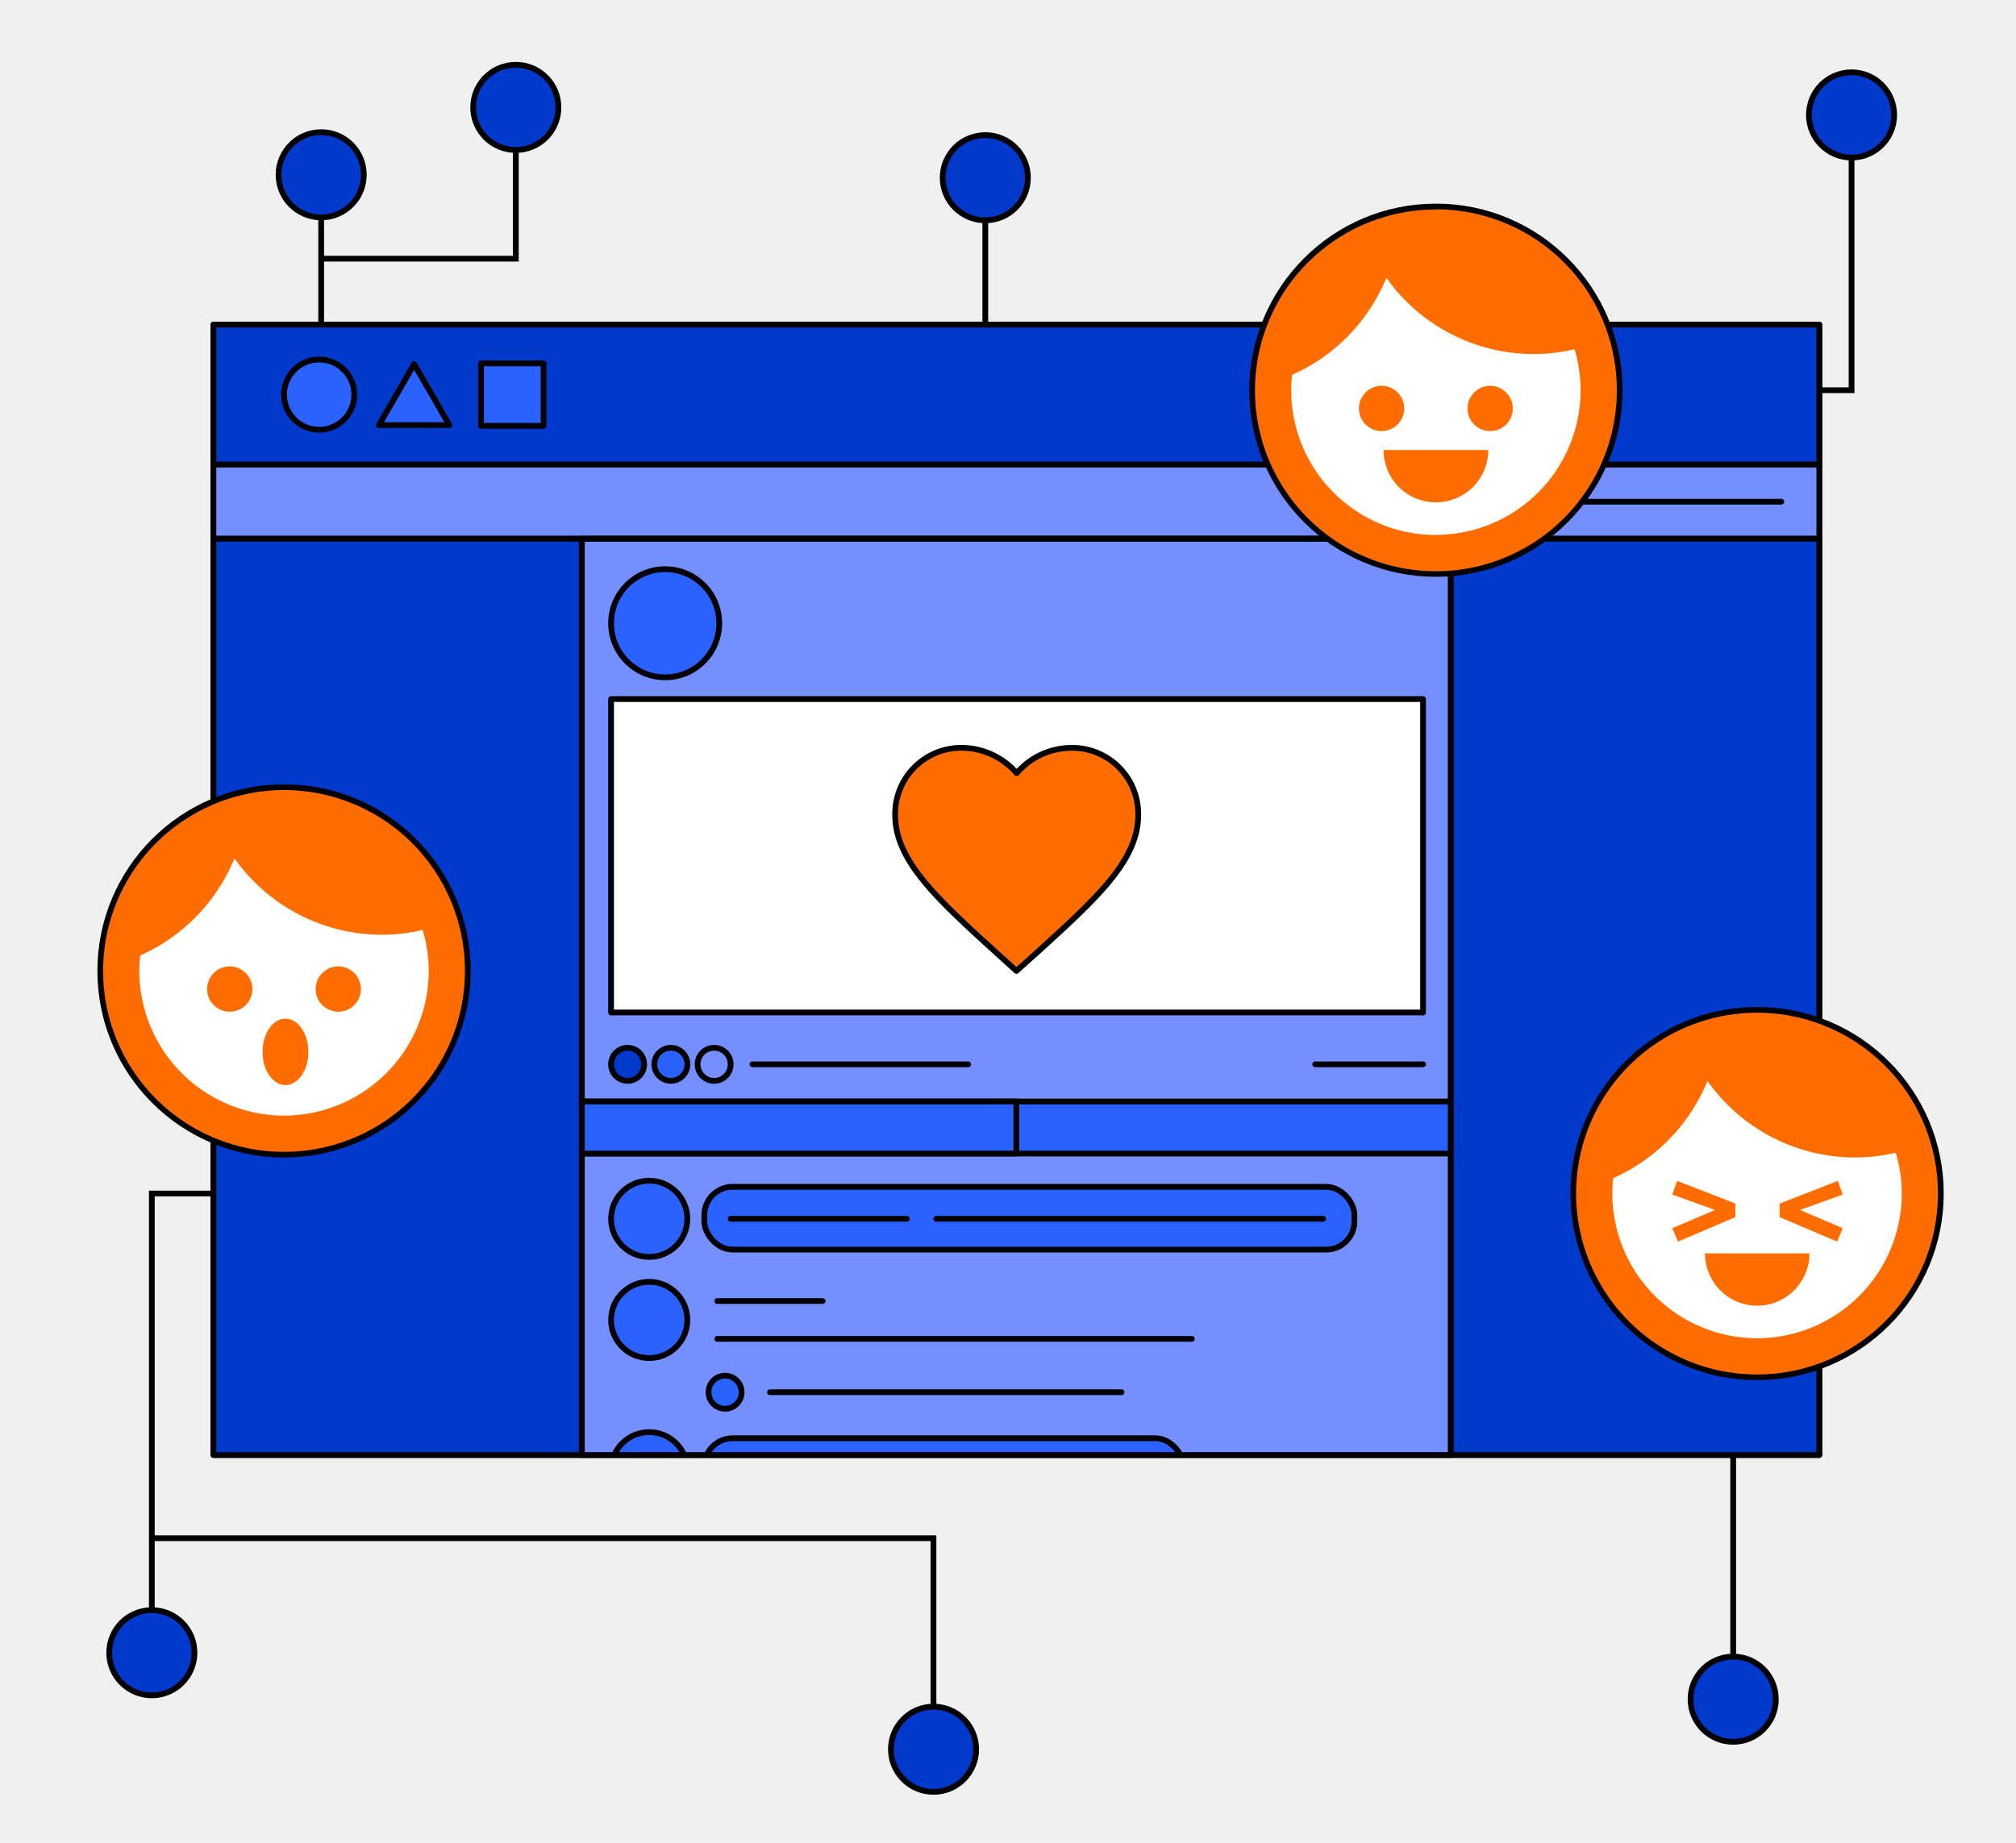 <svg xmlns="http://www.w3.org/2000/svg" xmlns:xlink="http://www.w3.org/1999/xlink" viewBox="0 0 350 320"><defs><style>.cls-1,.cls-12,.cls-5{fill:none;}.cls-13,.cls-2,.cls-9{fill:#2962ff;}.cls-10,.cls-11,.cls-12,.cls-15,.cls-16,.cls-17,.cls-2,.cls-4,.cls-5,.cls-7,.cls-8,.cls-9{stroke:#000;}.cls-10,.cls-11,.cls-12,.cls-15,.cls-16,.cls-2{stroke-linecap:round;stroke-linejoin:round;}.cls-3{fill:#f0f0f0;}.cls-10,.cls-4{fill:#0039cb;}.cls-17,.cls-4,.cls-5,.cls-7,.cls-8,.cls-9{stroke-miterlimit:10;}.cls-6{clip-path:url(#clip-path);}.cls-15,.cls-17,.cls-7{fill:#fff;}.cls-11,.cls-8{fill:#768fff;}.cls-14{clip-path:url(#clip-path-2);}.cls-16,.cls-18{fill:#ff6d00;}.cls-17{stroke-width:2px;}</style><clipPath id="clip-path"><rect class="cls-1" x="-380" width="350" height="320"/></clipPath><clipPath id="clip-path-2"><rect class="cls-2" x="101.01" y="93.55" width="150.88" height="159.11"/></clipPath></defs><title>job-3</title><g id="text"><rect class="cls-3" width="350" height="320"/><circle class="cls-4" cx="321.45" cy="19.96" r="7.4"/><circle class="cls-4" cx="162.07" cy="303.76" r="7.4"/><circle class="cls-4" cx="55.76" cy="30.35" r="7.4"/><circle class="cls-4" cx="26.36" cy="287" r="7.4"/><line class="cls-5" x1="55.76" y1="37.75" x2="55.76" y2="210.26"/><polyline class="cls-5" points="55.76 109.47 199.19 109.47 199.19 58.64"/><polyline class="cls-5" points="199.19 67.76 321.45 67.76 321.45 27.35"/><line class="cls-5" x1="300.9" y1="296.37" x2="300.9" y2="169.46"/><polyline class="cls-5" points="293.51 207.26 26.36 207.26 26.36 279.6"/><line class="cls-5" x1="257.56" y1="67.76" x2="257.56" y2="207.26"/><polyline class="cls-5" points="89.55 22.79 89.55 44.92 55.76 44.92"/><polyline class="cls-5" points="199.19 84.06 171.06 84.06 171.06 30.86"/><circle class="cls-4" cx="171.06" cy="30.86" r="7.4"/><polyline class="cls-5" points="162.06 296.37 162.06 267.11 26.03 267.11"/><circle class="cls-4" cx="300.9" cy="295.07" r="7.4"/><circle class="cls-4" cx="89.55" cy="18.65" r="7.4"/><g class="cls-6"><rect class="cls-7" x="-83.85" y="38.04" width="183.16" height="234.45"/><rect class="cls-8" x="-5.26" y="58.44" width="15.13" height="15.13"/><rect class="cls-8" x="-5.26" y="84.17" width="15.13" height="15.13"/><rect class="cls-8" x="-5.26" y="109.91" width="15.13" height="15.13"/><circle class="cls-8" cx="21.59" cy="66.01" r="1.83"/><circle class="cls-8" cx="85.72" cy="66.01" r="1.83"/><circle class="cls-8" cx="21.59" cy="91.74" r="1.83"/><circle class="cls-8" cx="85.72" cy="91.74" r="1.83"/><circle class="cls-8" cx="21.59" cy="117.48" r="1.83"/><circle class="cls-8" cx="85.72" cy="117.48" r="1.83"/><line class="cls-5" x1="23.42" y1="66.01" x2="83.88" y2="66.01"/><line class="cls-5" x1="23.42" y1="91.74" x2="83.88" y2="91.74"/><line class="cls-5" x1="23.42" y1="117.48" x2="83.88" y2="117.48"/><line class="cls-5" x1="-74.85" y1="138.66" x2="88.65" y2="138.66"/><circle class="cls-8" cx="12.41" cy="155.8" r="9.4"/><circle class="cls-9" cx="12.41" cy="155.8" r="6.56"/><rect class="cls-9" x="-6.82" y="174.13" width="96.16" height="3.66"/><rect class="cls-8" x="-6.82" y="174.13" width="74.48" height="3.66"/><rect class="cls-9" x="-6.82" y="186.72" width="96.16" height="3.66"/><rect class="cls-8" x="-6.82" y="186.72" width="83.82" height="3.66"/><rect class="cls-9" x="-6.82" y="199.32" width="96.16" height="3.66"/><rect class="cls-8" x="-6.82" y="199.32" width="52.48" height="3.66"/><rect class="cls-9" x="-6.82" y="211.91" width="96.16" height="3.66"/><rect class="cls-8" x="-6.82" y="211.91" width="60.24" height="3.66"/><rect class="cls-9" x="-6.82" y="224.5" width="96.16" height="3.66"/><rect class="cls-9" x="-6.82" y="237.09" width="96.16" height="3.66"/><rect class="cls-8" x="-6.82" y="224.5" width="52.48" height="3.66"/><rect class="cls-8" x="-6.82" y="237.09" width="83.82" height="3.66"/></g><rect class="cls-2" x="37.05" y="56.37" width="278.8" height="196.3"/><rect class="cls-10" x="37.05" y="56.37" width="278.8" height="24.32"/><circle class="cls-2" cx="55.41" cy="68.53" r="6.1"/><polygon class="cls-2" points="71.9 63.23 65.79 73.82 78.02 73.82 71.9 63.23"/><rect class="cls-2" x="83.52" y="63.1" width="10.85" height="10.85"/><rect class="cls-11" x="37.05" y="80.68" width="278.8" height="12.87"/><rect class="cls-10" x="37.05" y="93.55" width="278.8" height="159.11"/><circle class="cls-2" cx="244.99" cy="87.12" r="4.3"/><line class="cls-12" x1="253.6" y1="87.12" x2="309.25" y2="87.12"/><rect class="cls-13" x="101.01" y="93.55" width="150.88" height="159.11"/><g class="cls-14"><rect class="cls-11" x="101.01" y="93.55" width="150.88" height="200.22"/><circle class="cls-2" cx="115.48" cy="108.23" r="9.39"/><circle class="cls-2" cx="112.71" cy="211.65" r="6.62"/><circle class="cls-2" cx="112.71" cy="229.21" r="6.62"/><rect class="cls-15" x="106.09" y="121.39" width="140.97" height="54.43"/><circle class="cls-10" cx="108.96" cy="184.82" r="2.87"/><circle class="cls-2" cx="125.88" cy="241.76" r="2.87"/><circle class="cls-2" cx="116.47" cy="184.82" r="2.87"/><circle class="cls-11" cx="123.98" cy="184.82" r="2.87"/><line class="cls-12" x1="130.63" y1="184.82" x2="168.08" y2="184.82"/><line class="cls-12" x1="228.34" y1="184.82" x2="247.06" y2="184.82"/><rect class="cls-2" x="101.01" y="191.27" width="150.88" height="9.05"/><rect class="cls-2" x="122.28" y="206.09" width="112.86" height="10.91" rx="4.91"/><rect class="cls-2" x="101.01" y="191.27" width="75.44" height="9.05"/><line class="cls-12" x1="126.84" y1="211.65" x2="157.44" y2="211.65"/><line class="cls-12" x1="162.55" y1="211.65" x2="229.72" y2="211.65"/><line class="cls-12" x1="124.54" y1="225.93" x2="142.83" y2="225.93"/><line class="cls-12" x1="124.54" y1="232.5" x2="206.92" y2="232.5"/><line class="cls-12" x1="133.68" y1="241.76" x2="194.71" y2="241.76"/><circle class="cls-2" cx="112.71" cy="255.31" r="6.62"/><circle class="cls-2" cx="112.71" cy="272.87" r="6.62"/><circle class="cls-2" cx="125.88" cy="285.42" r="2.87"/><rect class="cls-2" x="122.28" y="249.75" width="83.18" height="10.91" rx="4.91"/><line class="cls-12" x1="126.84" y1="255.31" x2="157.44" y2="255.31"/><line class="cls-12" x1="162.55" y1="255.31" x2="200.14" y2="255.31"/><line class="cls-12" x1="124.54" y1="269.59" x2="142.83" y2="269.59"/><line class="cls-12" x1="124.54" y1="276.16" x2="227.4" y2="276.16"/><line class="cls-12" x1="133.68" y1="285.42" x2="194.71" y2="285.42"/></g><rect class="cls-12" x="101.01" y="93.55" width="150.88" height="159.11"/><path class="cls-16" d="M176.47,168.6l-3.06-2.77c-10.88-9.87-18-16.39-18-24.36A11.48,11.48,0,0,1,167,129.86a12.68,12.68,0,0,1,9.5,4.4,12.68,12.68,0,0,1,9.5-4.4,11.49,11.49,0,0,1,11.61,11.61c0,8-7.18,14.49-18.05,24.36Z"/><circle class="cls-17" cx="249.29" cy="67.76" r="31.4"/><path class="cls-18" d="M239.87,67a3.93,3.93,0,1,0,3.92,3.93A3.93,3.93,0,0,0,239.87,67Zm18.84,0a3.93,3.93,0,1,0,3.93,3.93A3.93,3.93,0,0,0,258.71,67Zm-9.42-30.62A31.41,31.41,0,1,0,280.7,67.76,31.4,31.4,0,0,0,249.29,36.35Zm0,56.53a25.15,25.15,0,0,1-25.12-25.12,26.45,26.45,0,0,1,.15-2.69,31.51,31.51,0,0,0,16.37-16.86A31.34,31.34,0,0,0,266.3,61.48a30.39,30.39,0,0,0,7.06-.84,24.73,24.73,0,0,1,1.05,7.12A25.15,25.15,0,0,1,249.29,92.88Z"/><path class="cls-18" d="M249.29,87.23a9.08,9.08,0,0,0,9.09-9.08H240.2A9.08,9.08,0,0,0,249.29,87.23Z"/><circle class="cls-17" cx="49.31" cy="168.6" r="31.4"/><path class="cls-18" d="M39.89,167.82a3.93,3.93,0,1,0,3.93,3.92A3.93,3.93,0,0,0,39.89,167.82Zm18.84,0a3.93,3.93,0,1,0,3.93,3.92A3.93,3.93,0,0,0,58.73,167.82ZM49.31,137.2a31.41,31.41,0,1,0,31.41,31.4A31.39,31.39,0,0,0,49.31,137.2Zm0,56.53A25.16,25.16,0,0,1,24.19,168.6a26.25,26.25,0,0,1,.15-2.68,31.53,31.53,0,0,0,16.37-16.87,31.34,31.34,0,0,0,25.61,13.27,30.94,30.94,0,0,0,7.06-.83,24.66,24.66,0,0,1,1.05,7.11A25.16,25.16,0,0,1,49.31,193.73Z"/><ellipse class="cls-18" cx="49.56" cy="182.66" rx="3.98" ry="5.77"/><circle class="cls-17" cx="305.05" cy="207.26" r="31.4"/><path class="cls-18" d="M305.05,175.86a31.41,31.41,0,1,0,31.4,31.4A31.4,31.4,0,0,0,305.05,175.86Zm0,56.53a25.17,25.17,0,0,1-25.13-25.13,26.24,26.24,0,0,1,.16-2.68,31.48,31.48,0,0,0,16.36-16.87A31.37,31.37,0,0,0,322.05,201a31,31,0,0,0,7.07-.83,24.66,24.66,0,0,1,1.05,7.11A25.16,25.16,0,0,1,305.05,232.39Z"/><path class="cls-18" d="M305.05,226.74a9.09,9.09,0,0,0,9.09-9.09H296A9.09,9.09,0,0,0,305.05,226.74Z"/><polyline class="cls-18" points="301.28 211.31 301.28 209 291.18 205.06 290.32 207.44 297.75 210.11 290.32 213.28 291.31 215.61 301.25 211.37 301.26 211.37 301.26 211.37"/><polyline class="cls-18" points="308.97 211.31 308.97 209 319.07 205.06 319.92 207.44 312.5 210.11 319.92 213.28 318.94 215.61 309 211.37 308.99 211.37 308.99 211.37"/></g></svg>